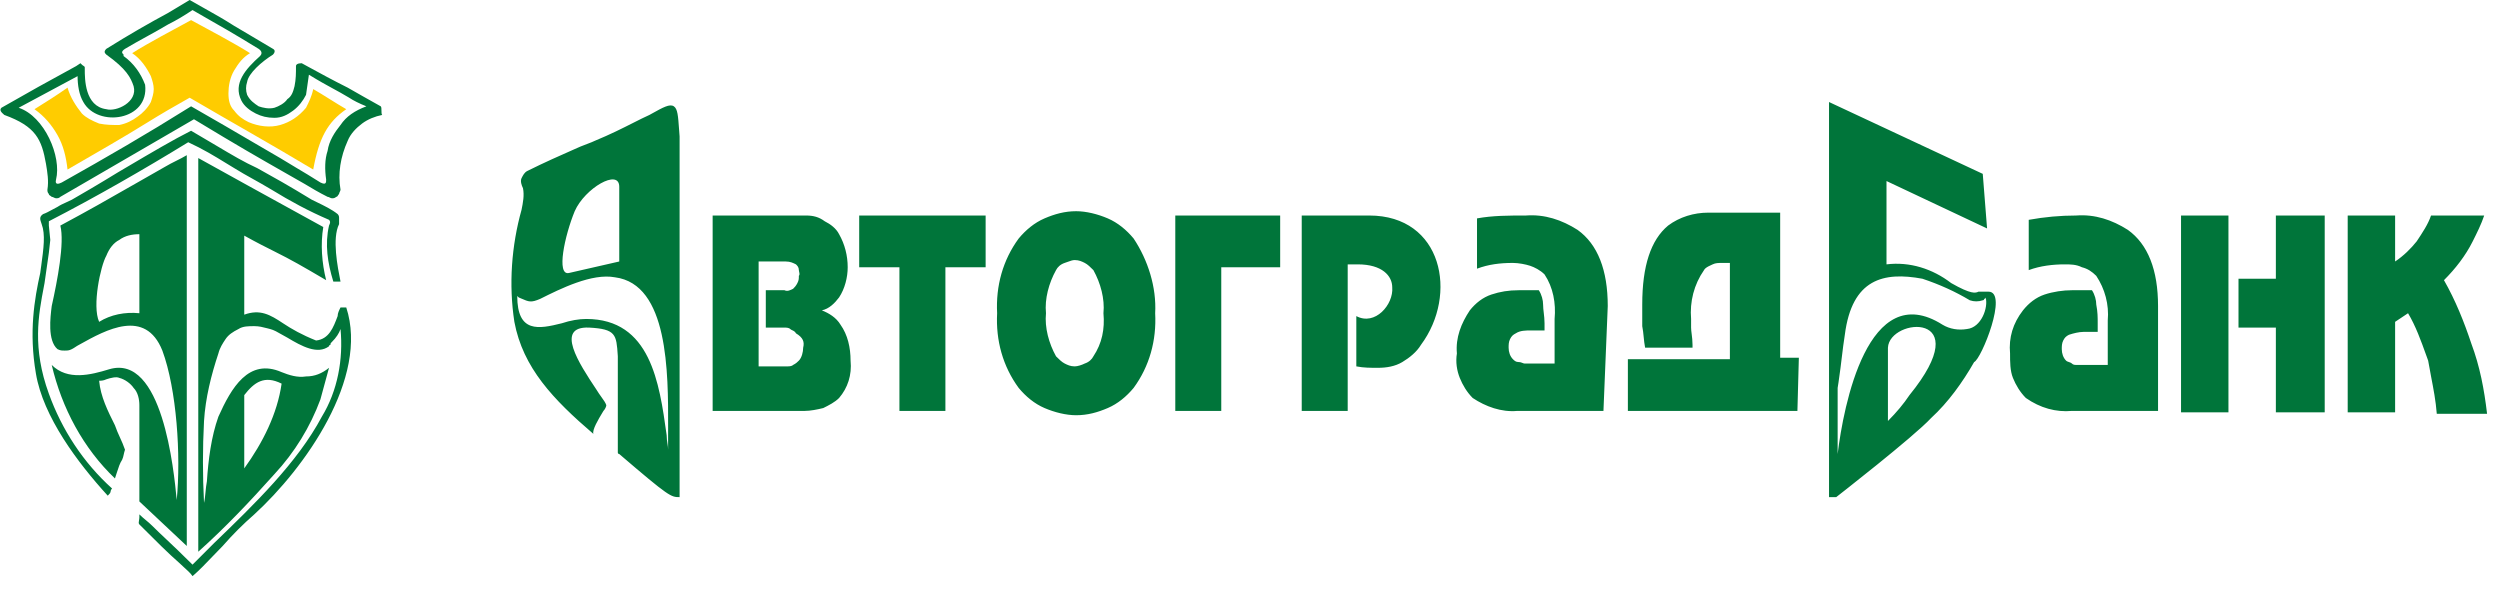 <svg width="174" height="41" viewBox="0 0 174 41" fill="none" xmlns="http://www.w3.org/2000/svg">
<path fill-rule="evenodd" clip-rule="evenodd" d="M26.5 7.4C25.6 6.9 24.9 6.5 24.2 6.1L24.2 6.1C23.153 5.576 22.334 5.129 21.411 4.625L21.411 4.624L21.411 4.624L21.41 4.624L21.41 4.624L21 4.4C20.7 4.4 20.6 4.5 20.6 4.6C20.6 5.1 20.6 5.5 20.5 6C20.4 6.4 20.3 6.7 20 6.9C19.8 7.2 19.4 7.4 19.1 7.5C18.7 7.6 18.3 7.5 18 7.4C17.7 7.2 17.4 7 17.2 6.6C17.1 6.3 17.1 6 17.2 5.7C17.3 5.1 18.2 4.3 19 3.8C19.1 3.7 19.2 3.5 19 3.4C18.4 3.05 17.9 2.75 17.463 2.488L17.462 2.487C17.025 2.225 16.65 2 16.3 1.8C15.532 1.311 15.008 1.017 14.284 0.612L14.284 0.612C13.972 0.437 13.622 0.241 13.2 0L11.7 0.9C10.4 1.6 9 2.4 7.4 3.4C7.2 3.6 7.3 3.7 7.4 3.8C8.8 4.8 9.1 5.4 9.3 6C9.6 7.1 8.1 7.8 7.4 7.6C5.9 7.4 5.9 5.5 5.9 4.8V4.7C5.9 4.638 5.862 4.615 5.809 4.582C5.776 4.562 5.738 4.538 5.7 4.5L5.6 4.4L5.3 4.6C3.1 5.8 2.2 6.3 0.1 7.5C-0.07 7.67 0.122 7.841 0.245 7.949C0.266 7.968 0.285 7.985 0.3 8C2.5 8.8 2.9 9.7 3.2 11.4C3.3 12 3.4 12.6 3.3 13.2C3.3 13.3 3.3 13.4 3.4 13.5C3.4 13.562 3.438 13.585 3.491 13.618C3.524 13.638 3.562 13.662 3.6 13.7C3.65 13.7 3.7 13.725 3.75 13.75C3.8 13.775 3.85 13.8 3.9 13.8C4 13.8 4.1 13.8 4.2 13.7L13.5 8.3C16.678 10.224 17.968 10.958 19.943 12.083L19.943 12.083L19.946 12.085C20.331 12.304 20.743 12.539 21.2 12.8C21.7 13.1 22.2 13.4 22.8 13.7C22.85 13.7 22.9 13.725 22.95 13.75C23 13.775 23.05 13.8 23.1 13.8C23.2 13.8 23.3 13.8 23.4 13.7C23.462 13.7 23.485 13.662 23.518 13.609L23.518 13.609L23.518 13.609L23.518 13.609L23.518 13.609C23.538 13.576 23.562 13.538 23.6 13.5C23.6 13.45 23.625 13.4 23.65 13.35C23.675 13.3 23.7 13.25 23.7 13.2C23.5 12.1 23.7 10.9 24.2 9.8C24.4 9.3 24.8 8.9 25.2 8.6C25.6 8.3 26.1 8.1 26.6 8C26.55 7.95 26.55 7.825 26.55 7.7C26.55 7.575 26.55 7.45 26.5 7.4ZM23.7 8.7C23.3 9.2 22.9 9.8 22.8 10.5C22.6 11.1 22.6 11.8 22.7 12.5C22.7 12.7 22.7 12.9 22.3 12.7C21.665 12.296 21.096 11.958 20.575 11.649L20.575 11.649L20.574 11.648L20.574 11.648L20.574 11.648C20.193 11.422 19.838 11.211 19.5 11C18.818 10.605 18.188 10.236 17.53 9.851C16.356 9.164 15.095 8.426 13.3 7.4C10.1 9.4 7.5 10.9 4.3 12.7C4.1 12.8 3.8 12.9 3.9 12.5C4.3 10.9 3.1 8.1 1.3 7.5L5.4 5.3C5.4 5.9 5.5 6.6 5.8 7.1C6.8 8.9 10.4 8.4 10.1 5.9C9.8 5.1 9.3 4.4 8.6 3.9V3.8C8.5 3.7 8.4 3.6 8.7 3.4C9.2 3.1 9.7 2.825 10.2 2.55L10.2 2.55C10.7 2.275 11.2 2 11.7 1.7C12.3 1.4 12.8 1.1 13.4 0.7C13.74 0.904 14.079 1.096 14.482 1.324C15.264 1.767 16.283 2.344 18 3.4C18.3 3.6 18.2 3.8 18.1 3.9C17.1 4.8 16.2 5.8 16.8 7C17 7.4 17.4 7.7 17.8 7.9C18.2 8.1 18.6 8.2 19.1 8.2C19.6 8.2 20 8 20.4 7.7C20.8 7.4 21.1 7 21.3 6.6L21.5 5.2C22.232 5.65 22.71 5.91 23.166 6.159L23.167 6.159C23.521 6.352 23.863 6.538 24.3 6.8C24.6 7 25 7.2 25.5 7.4C24.7 7.7 24.1 8.1 23.7 8.7ZM113.3 28.6V25H120.4V18.3H119.9C119.6 18.3 119.4 18.3 119.2 18.4C119.162 18.419 119.12 18.438 119.076 18.458L119.076 18.459C118.892 18.542 118.681 18.639 118.6 18.8C117.9 19.8 117.6 21 117.7 22.2V22.8C117.7 22.931 117.719 23.081 117.741 23.25L117.741 23.25C117.768 23.468 117.8 23.718 117.8 24V24.2H114.5C114.45 23.95 114.425 23.7 114.4 23.45L114.4 23.45L114.4 23.45C114.375 23.2 114.35 22.95 114.3 22.7V21.7V21.2C114.3 18.5 114.9 16.7 116.1 15.7C116.9 15.1 117.9 14.8 118.9 14.8H123.9V24.9H125.2L125.1 28.6H113.3ZM111.6 28.6H105.6C104.5 28.7 103.4 28.3 102.5 27.7C102.1 27.3 101.8 26.8 101.6 26.3C101.4 25.8 101.3 25.2 101.4 24.6C101.3 23.5 101.7 22.5 102.3 21.6C102.7 21.1 103.2 20.7 103.8 20.5C104.4 20.3 105 20.2 105.7 20.2H107.1C107.3 20.5 107.4 20.9 107.4 21.2C107.4 21.389 107.422 21.578 107.446 21.777L107.446 21.777C107.472 22 107.5 22.236 107.5 22.5V23H106.5C106.2 23 105.8 23 105.5 23.2C105.3 23.3 105.2 23.4 105.1 23.6C105 23.8 105 24 105 24.2C105 24.5 105.1 24.8 105.3 25C105.4 25.1 105.5 25.2 105.7 25.2C105.817 25.2 105.9 25.234 105.969 25.263C106.017 25.283 106.059 25.3 106.1 25.3H108.2V22.2C108.3 21.1 108.1 20 107.5 19.1C107.2 18.8 106.8 18.6 106.5 18.5C106.2 18.4 105.7 18.3 105.3 18.3C104.4 18.3 103.6 18.4 102.8 18.7V15.2C103.9 15 105 15 106.2 15C107.5 14.9 108.7 15.3 109.8 16C111.2 17 111.9 18.8 111.9 21.3L111.6 28.6ZM98.9 24C98.6 24.5 98.1 24.9 97.6 25.2C97.1 25.5 96.5 25.6 95.9 25.6C95.4 25.6 94.9 25.6 94.4 25.5V22C95.7 22.7 97 21.2 96.9 20C96.9 19.2 96.2 18.4 94.5 18.4H93.8V28.6H90.6V15H95.3C100.4 15 101.5 20.5 98.9 24ZM89.1 18.6H85V28.6H81.8V15H89.1V18.6ZM65.8 18.6H68.6V15H59.8V18.6H62.6V28.6H65.8V18.6ZM77.1 15.2C77.8 15.5 78.4 16 78.9 16.6C79.9 18.1 80.5 20 80.4 21.8C80.5 23.7 80 25.5 78.9 27C78.4 27.6 77.8 28.1 77.1 28.4C76.4 28.7 75.7 28.9 74.9 28.9C74.2 28.9 73.4 28.7 72.7 28.4C72 28.1 71.4 27.6 70.9 27C69.8 25.5 69.3 23.7 69.4 21.8C69.3 19.9 69.8 18.1 70.9 16.6C71.4 16 72 15.5 72.7 15.2C73.4 14.9 74.1 14.7 74.9 14.7C75.6 14.7 76.4 14.9 77.1 15.2ZM75.5 25.3C75.8 25.2 76 25 76.1 24.8C76.7 23.9 76.9 22.9 76.8 21.8C76.9 20.8 76.6 19.7 76.1 18.8C75.9 18.6 75.7 18.4 75.5 18.3C75.3 18.2 75.1 18.1 74.8 18.1C74.653 18.1 74.507 18.154 74.322 18.222C74.254 18.246 74.18 18.273 74.1 18.3C73.8 18.4 73.6 18.6 73.5 18.8C73 19.7 72.7 20.8 72.8 21.8C72.7 22.8 73 23.9 73.5 24.8L73.5 24.8C73.7 25 73.9 25.2 74.1 25.3C74.3 25.4 74.5 25.5 74.8 25.5C75 25.5 75.3 25.4 75.5 25.3ZM59.2 25.1C59.2 24.2 59 23.3 58.5 22.6C58.2 22.1 57.7 21.8 57.2 21.6C57.7 21.5 58.1 21.1 58.4 20.7C58.8 20.1 59 19.3 59 18.6C59 17.8 58.8 17 58.4 16.3C58.2 15.9 57.8 15.6 57.4 15.4C57 15.1 56.6 15 56.1 15H49.6V28.6H56C56.4 28.6 56.9 28.5 57.3 28.4C57.7 28.2 58.1 28 58.4 27.7C59 27 59.3 26.1 59.2 25.1ZM55.9 24.2C55.9 24.5 55.8 24.9 55.6 25.1C55.5 25.2 55.4 25.3 55.2 25.4C55.1 25.5 54.9 25.5 54.8 25.5H52.8V18.2H54.7C55 18.2 55.2 18.3 55.4 18.4C55.5 18.5 55.6 18.6 55.6 18.8C55.6 18.83 55.609 18.87 55.619 18.913C55.642 19.012 55.67 19.13 55.6 19.2C55.6 19.4 55.6 19.5 55.5 19.7C55.4 19.9 55.3 20 55.2 20.1C55 20.2 54.8 20.3 54.6 20.2H53.3V22.8H54.6C54.7 22.8 54.9 22.8 55 22.9C55.037 22.937 55.088 22.961 55.143 22.986C55.235 23.028 55.337 23.075 55.4 23.2C55.9 23.5 56 23.8 55.9 24.2ZM151.8 15H155.1V28.7H151.8V15ZM169.6 28.8H173.1C172.9 27.1 172.6 25.5 172 23.9C171.5 22.4 170.9 20.9 170.1 19.5C170.9 18.7 171.6 17.8 172.1 16.8C172.4 16.2 172.7 15.6 172.9 15H169.2C169 15.6 168.6 16.2 168.2 16.8L168.2 16.8C167.8 17.3 167.3 17.8 166.7 18.2V15H163.4V28.7H166.7V22.4L167.6 21.8C168.13 22.683 168.504 23.722 168.859 24.711L168.859 24.711L168.86 24.712L168.86 24.713C168.907 24.843 168.954 24.972 169 25.1C169.063 25.476 169.135 25.852 169.208 26.231C169.368 27.062 169.531 27.907 169.6 28.8ZM158.4 28.7H161.8V15H158.4V19.4H155.8V22.8H158.4V28.7ZM144.2 28.6H150.2V21.3C150.2 18.8 149.5 17 148.1 16C147 15.3 145.8 14.9 144.5 15C143.4 15 142.3 15.1 141.2 15.3V18.8C142 18.5 142.9 18.4 143.7 18.4C144.1 18.4 144.5 18.4 144.9 18.6C145.3 18.7 145.6 18.9 145.9 19.2C146.5 20.1 146.8 21.2 146.7 22.3V25.4H144.6C144.4 25.4 144.3 25.4 144.2 25.3C144.15 25.25 144.075 25.225 144 25.2C143.925 25.175 143.85 25.15 143.8 25.1C143.6 24.9 143.5 24.6 143.5 24.3C143.5 24.1 143.5 23.9 143.6 23.7C143.7 23.5 143.8 23.4 144 23.3C144.3 23.2 144.7 23.1 145 23.1H146V22.5C146 22.1 146 21.7 145.9 21.2C145.9 20.9 145.8 20.5 145.6 20.2H144.2C143.6 20.2 142.9 20.3 142.3 20.5C141.7 20.7 141.2 21.1 140.8 21.6C140.1 22.5 139.8 23.5 139.9 24.6C139.9 25.2 139.9 25.8 140.1 26.3C140.3 26.8 140.6 27.3 141 27.7C142 28.4 143.1 28.7 144.2 28.6ZM2.877 15.531L2.884 15.552L2.9 15.6C3.168 16.314 3.037 17.268 2.864 18.533L2.864 18.533L2.863 18.533C2.843 18.684 2.821 18.84 2.8 19C2.4 20.8 2 23.1 2.5 26C3 29 5.4 32.2 7.5 34.5C7.6 34.4 7.7 34.3 7.7 34.2C7.7 34.1 7.8 34 7.8 34C5.8 32.2 4.3 29.9 3.4 27.4C2.238 24.204 2.67 21.946 3.062 19.9L3.1 19.7L3.4 17.6L3.5 16.7L3.4 15.7V15.4C6.7 13.7 10 11.8 13.1 9.9C14.14 10.38 14.924 10.86 15.708 11.34L15.708 11.34C15.904 11.46 16.1 11.58 16.3 11.7C16.725 11.966 17.15 12.203 17.605 12.457L17.605 12.457L17.605 12.457C18.006 12.681 18.431 12.919 18.9 13.2C20.2 14 21.5 14.7 22.9 15.3C23 15.4 23 15.5 22.9 15.7C22.6 17 22.8 18.3 23.2 19.6H23.7C23.5 18.6 23.1 16.6 23.6 15.6V15.2C23.6 15.1 23.6 15 23.5 14.9C23.099 14.579 22.569 14.322 22.065 14.078L22.065 14.078L22.065 14.078L22.064 14.078L22.064 14.078C21.941 14.018 21.818 13.959 21.7 13.9C20.06 12.898 19.001 12.31 18.145 11.836L17.9 11.7C16.959 11.266 16.228 10.832 14.986 10.094L14.986 10.094L14.986 10.094C14.511 9.812 13.963 9.487 13.3 9.1C12.091 9.705 10.433 10.683 8.908 11.583C8.668 11.724 8.431 11.864 8.2 12C6.9 12.8 5.7 13.5 5 13.9C4.858 13.971 4.729 14.029 4.608 14.084C4.388 14.183 4.194 14.271 4 14.4C3.858 14.471 3.729 14.542 3.608 14.608C3.388 14.729 3.194 14.835 3 14.9C2.724 15.084 2.787 15.268 2.877 15.531ZM9.21 12.906L9.209 12.906L9.209 12.906L9.209 12.906L9.209 12.906C7.525 13.87 6.191 14.633 4.2 15.7C4.5 16.9 4 19.5 3.6 21.3C3.5 22.1 3.3 23.7 4 24.3C4.2 24.4 4.3 24.4 4.5 24.4C4.7 24.4 4.8 24.4 5 24.3C5.1 24.25 5.175 24.2 5.25 24.15L5.25 24.15L5.25 24.15C5.325 24.1 5.4 24.05 5.5 24L5.564 23.965C7.366 22.963 10.114 21.435 11.3 24.4C12.3 27.1 12.6 31.7 12.3 34.8C12.1 32.7 11.3 24.6 7.6 25.7C6.3 26.1 4.7 26.5 3.6 25.4C4.3 28.4 5.8 31.2 8 33.3C8.043 33.172 8.081 33.053 8.116 32.942L8.116 32.942C8.247 32.534 8.343 32.236 8.5 32C8.556 31.888 8.581 31.775 8.609 31.645C8.631 31.544 8.656 31.431 8.7 31.3C8.6 31 8.475 30.725 8.35 30.45C8.225 30.175 8.1 29.9 8 29.6C7.5 28.6 7 27.6 6.9 26.5C7 26.5 7.2 26.5 7.4 26.4C7.7 26.3 8.1 26.2 8.3 26.3C8.7 26.4 9.1 26.7 9.3 27C9.6 27.3 9.7 27.8 9.7 28.2V30.5V34.9L13 38V10.8C12.75 10.95 12.5 11.075 12.25 11.2C12 11.325 11.75 11.45 11.5 11.6C10.634 12.091 9.893 12.515 9.21 12.906ZM9.7 21.8C8.7 21.7 7.7 21.9 6.9 22.4C6.4 21.3 7 18.5 7.4 17.8C7.6 17.3 7.9 16.9 8.3 16.7C8.7 16.4 9.2 16.3 9.7 16.3V21.8ZM23.7 21.4H24.1C25.7 26.3 21.2 32.6 17.7 35.8C16.9 36.5 16.2 37.2 15.5 38C15.267 38.233 15.033 38.478 14.8 38.722C14.333 39.211 13.867 39.7 13.4 40.1C13.267 39.9 13.044 39.7 12.822 39.5C12.711 39.4 12.6 39.3 12.5 39.2C11.7 38.5 10.9 37.7 9.7 36.5C9.635 36.435 9.654 36.329 9.676 36.208C9.687 36.142 9.7 36.071 9.7 36V35.8C9.85 35.95 10 36.075 10.15 36.2C10.3 36.325 10.45 36.45 10.6 36.6C10.896 36.896 11.21 37.193 11.573 37.534C12.067 38 12.65 38.55 13.4 39.3L14.9 37.8C17.7 35.1 20.7 32.2 22.4 29C23.5 27.2 23.9 25 23.7 22.9C23.6 23.2 23.4 23.5 23.1 23.8C23.043 23.858 23.018 23.882 23.008 23.911C23 23.933 23 23.957 23 24C22.9 24 22.9 24.1 22.9 24.1C22.1 24.7 21 24.1 20 23.5C19.867 23.433 19.733 23.356 19.6 23.278L19.6 23.278C19.333 23.122 19.067 22.967 18.8 22.9C18.731 22.883 18.666 22.866 18.602 22.849L18.602 22.849C18.294 22.769 18.031 22.7 17.7 22.7C17.3 22.7 16.9 22.7 16.6 22.9C16.2 23.1 15.9 23.3 15.7 23.6C15.5 23.9 15.3 24.2 15.2 24.6C14.7 26.1 14.3 27.7 14.2 29.3C14.1 31.2 14.1 33.1 14.2 35C14.252 34.792 14.277 34.529 14.303 34.255C14.327 34.002 14.352 33.74 14.4 33.5C14.5 32 14.7 30.4 15.2 29C16.1 27 17.3 24.9 19.6 25.9C20.1 26.1 20.7 26.3 21.3 26.2C21.9 26.2 22.4 26 22.9 25.6L22.3 27.8C21.6 29.7 20.5 31.5 19.1 33C17.4 34.9 15.7 36.7 13.8 38.4V11C16.8 12.667 18.378 13.533 19.956 14.4L19.956 14.4L19.957 14.401C20.745 14.834 21.534 15.267 22.5 15.8C22.3 17 22.4 18.3 22.7 19.5C21 18.5 20.3 18.1 19.1 17.5C18.5 17.2 17.9 16.9 17 16.4V21.9C18.1 21.5 18.8 21.9 19.7 22.5C20.3 22.9 21 23.3 22 23.7C22.9 23.6 23.2 22.8 23.5 22C23.5 21.8 23.6 21.6 23.7 21.4L23.7 21.4ZM17 27.5V32.6C18.3 30.8 19.3 28.8 19.6 26.7C18.4 26.1 17.7 26.6 17 27.5ZM46.9 7.4C46.617 7.211 46.155 7.468 45.346 7.919L45.2 8C44.867 8.148 44.493 8.337 44.068 8.552C43.344 8.918 42.471 9.359 41.4 9.8C41.276 9.862 41.115 9.924 40.891 10.009C40.753 10.062 40.591 10.124 40.4 10.2C40.248 10.268 40.082 10.341 39.904 10.419C39.027 10.806 37.864 11.318 36.7 11.9C36.5 12 36.4 12.2 36.3 12.4C36.2 12.6 36.3 12.9 36.4 13.1C36.5 13.6 36.4 14.1 36.3 14.6L36.3 14.6C35.6 17.1 35.4 19.8 35.8 22.4C36.4 25.6 38.5 27.8 41.3 30.2C41.206 29.918 41.642 29.195 41.943 28.694L42 28.6C42.1 28.5 42.2 28.3 42.2 28.2C42.142 28.026 42.016 27.851 41.862 27.638L41.862 27.638C41.751 27.484 41.626 27.309 41.5 27.1C40.3 25.3 38.6 22.7 41 22.8C42.874 22.899 42.9 23.289 42.996 24.738L43 24.8V25V27.1V31.4V31.5C43 31.5 43 31.6 43.1 31.6C46.6 34.6 46.7 34.6 47.3 34.6V10.1V9.5C47.287 9.329 47.276 9.171 47.265 9.024C47.195 8.049 47.161 7.574 46.9 7.4ZM40 14.7C40.7 13.1 43.1 11.7 43.1 13V18.2L39.6 19C38.7 19.2 39.3 16.4 40 14.7ZM46.5 31.3C46.5 31.161 46.478 31.021 46.455 30.872C46.429 30.7 46.4 30.514 46.4 30.3L46.392 30.241C45.893 26.651 45.275 22.2 40.8 22.2C40.3 22.2 39.7 22.3 39.1 22.5C37.5 22.9 36 23.2 36 20.6L36.1 20.7C36.16 20.726 36.215 20.75 36.267 20.772C36.822 21.014 36.96 21.074 37.6 20.8C39 20.1 41.2 19 42.8 19.3C46.524 19.777 46.51 25.907 46.501 29.768C46.501 29.951 46.5 30.128 46.5 30.3V31.3ZM137.9 20.3H138.4C139.8 20.3 137.9 25 137.4 25.2C136.6 26.6 135.6 28 134.4 29.1C133.2 30.4 127.8 34.6 127.8 34.6H127.3V7.1L138 12.1L138.3 15.9L131.3 12.6V18.4C132.9 18.2 134.5 18.7 135.8 19.7C137.2 20.5 137.5 20.4 137.7 20.3H137.9ZM131.4 29.3C132 28.7 132.5 28.1 132.9 27.5C137.7 21.6 131.5 22.1 131.4 24.2V29.3ZM135.2 22.6C135.7 22.9 136.3 23 136.9 22.9C137.9 22.8 138.4 21.4 138.2 20.7C138.2 20.7 138.2 20.8 138.1 20.8C138.1 20.9 138 20.9 138 20.9C137.7 21 137.4 21 137.1 20.9C136.1 20.3 135 19.8 133.8 19.4C131.1 18.9 128.9 19.4 128.4 23.3C128.325 23.75 128.25 24.368 128.175 24.987C128.15 25.193 128.125 25.4 128.1 25.6C128 26.4 127.9 27 127.9 27V31.6C128.3 28.3 130 19.3 135.2 22.6Z" fill="#00753A"/>
<path d="M5.7 7.9C5.3 7.4 4.9 6.8 4.7 6.1C4 6.6 3.2 7.1 2.4 7.6C3.1 8.1 3.6 8.7 4 9.4C4.4 10.1 4.6 10.9 4.7 11.8C6.6 10.7 8.7 9.5 10.3 8.5C11.1 8 12.3 7.3 13.2 6.8C16.1 8.5 18.8 10 21.8 11.8C22.2 9.6 22.8 8.5 24.1 7.6C23.4 7.2 22.5 6.6 21.8 6.2C21.7 6.7 21.5 7.1 21.3 7.5C20.8 8.1 20.2 8.5 19.5 8.7C18.8 8.9 18 8.8 17.3 8.5C16.9 8.3 16.6 8.1 16.3 7.7C16 7.4 15.9 7 15.9 6.5C15.9 6 16 5.4 16.3 4.9C16.6 4.4 16.9 4 17.4 3.7C16.3 3 14.4 2 13.3 1.4C12.2 2 10.3 3 9.2 3.7C9.8 4.1 10.2 4.7 10.5 5.3C10.6 5.6 10.7 5.9 10.7 6.2C10.7 6.5 10.6 6.8 10.5 7.1C10.3 7.5 9.9 7.9 9.6 8.1C9.2 8.4 8.8 8.6 8.3 8.7C7.8 8.7 7.4 8.7 6.9 8.6C6.4 8.4 6 8.2 5.7 7.9Z" fill="#FFCC00"/>
</svg>
